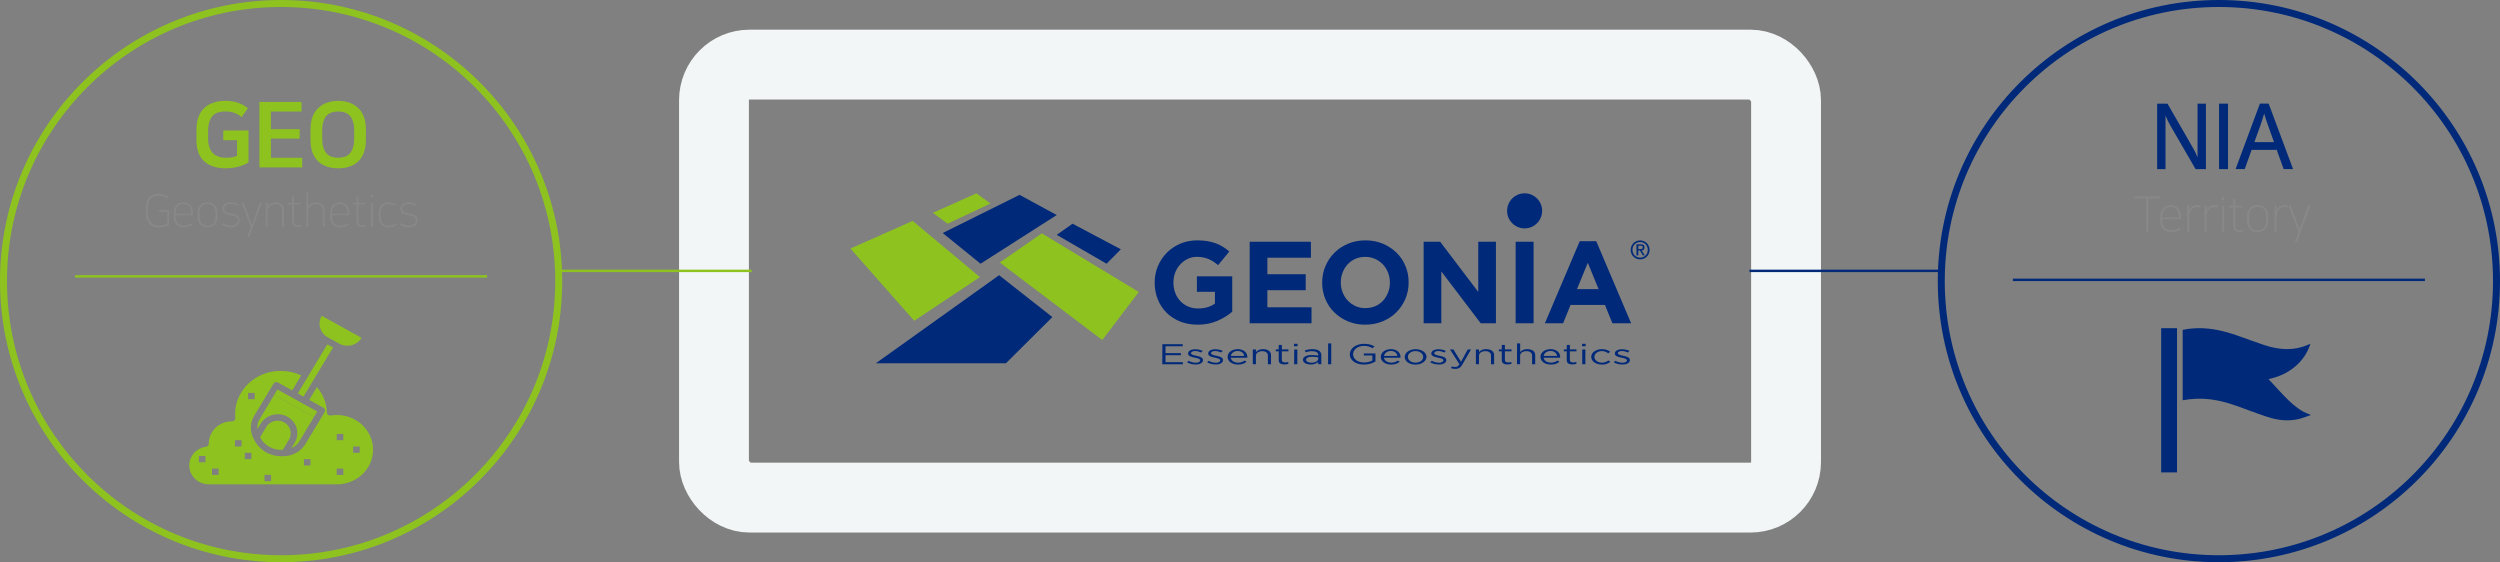 <?xml version="1.0" encoding="UTF-8"?>
<svg id="_레이어_2" data-name="레이어 2" xmlns="http://www.w3.org/2000/svg" viewBox="0 0 715.91 161">
  <rect x="0" y="0" width="715.91" height="161" fill="#808080" stroke="none"/>
  <defs>
    <style>
      .cls-1, .cls-2, .cls-3, .cls-4, .cls-5 {
        fill: none;
      }

      .cls-1, .cls-3 {
        stroke-width: 2px;
      }

      .cls-1, .cls-5 {
        stroke: #002979;
      }

      .cls-2, .cls-3 {
        stroke: #8dc21f;
      }

      .cls-2, .cls-5 {
        stroke-width: .7px;
      }

      .cls-6 {
        fill: #8dc21f;
      }

      .cls-4 {
        stroke: #f2f6f7;
        stroke-miterlimit: 10;
        stroke-width: 20px;
      }

      .cls-7 {
        fill: #002979;
      }

      .cls-8 {
        fill: #888;
      }
    </style>
  </defs>
  <g id="_레이어_1-2" data-name="레이어 1">
    <g>
      <rect class="cls-4" x="204.46" y="18.5" width="307" height="124" rx="10.18" ry="10.18"/>
      <g>
        <polygon class="cls-7" points="332.86 98.57 338.7 98.57 338.7 99.16 333.77 99.16 333.76 101.13 338.17 101.13 338.17 101.71 333.76 101.71 333.76 103.72 338.74 103.72 338.74 104.31 332.84 104.31 332.86 98.57"/>
        <path class="cls-7" d="m342.4,104.38c-.43,0-.86-.05-1.31-.16-.44-.12-.82-.26-1.16-.46l.45-.44c.32.18.65.31,1,.4.35.09.71.15,1.06.15s.66-.06.89-.18c.23-.12.35-.28.35-.49v-.02c0-.1-.04-.19-.12-.27-.08-.08-.19-.14-.33-.2-.14-.06-.3-.11-.48-.15-.18-.05-.36-.09-.56-.13-.23-.05-.47-.1-.7-.16-.23-.06-.45-.13-.63-.21-.19-.09-.34-.2-.46-.33-.12-.13-.18-.29-.18-.49h0c0-.2.05-.36.15-.51.1-.15.24-.28.42-.38.19-.11.4-.19.65-.25.25-.06.52-.09.81-.09.37,0,.74.04,1.12.12.38.09.72.2,1.03.34l-.41.47c-.27-.12-.57-.22-.87-.3-.3-.08-.6-.12-.9-.12-.35,0-.63.06-.84.18-.21.11-.31.25-.31.43v.02c0,.1.04.18.12.26.09.07.2.14.34.19.14.06.3.1.49.15.18.04.38.08.57.13.24.05.46.1.69.17.23.05.43.13.61.23.19.09.33.21.45.34.11.13.16.28.16.48h0c0,.22-.05.4-.16.55-.11.15-.26.29-.45.4-.18.11-.41.2-.67.25-.26.06-.54.08-.84.08"/>
        <path class="cls-7" d="m348.14,104.38c-.43,0-.86-.05-1.3-.16-.44-.12-.83-.26-1.17-.46l.45-.44c.32.18.66.31,1.01.4.35.09.7.15,1.05.15s.66-.06.89-.18c.23-.12.35-.28.35-.49v-.02c0-.1-.04-.19-.12-.27-.08-.08-.19-.14-.33-.2-.14-.06-.3-.11-.48-.15-.18-.05-.37-.09-.56-.13-.23-.05-.46-.1-.69-.16-.23-.06-.45-.13-.63-.21-.19-.09-.35-.2-.46-.33-.12-.13-.18-.29-.18-.49h0c0-.2.05-.36.15-.51.1-.15.24-.28.42-.38.18-.11.4-.19.64-.25.25-.06.52-.09.81-.09.37,0,.75.04,1.12.12.38.09.72.2,1.03.34l-.41.47c-.28-.12-.57-.22-.88-.3-.3-.08-.6-.12-.89-.12-.35,0-.64.06-.84.18-.21.11-.32.25-.32.43v.02c0,.1.04.18.12.26.09.07.2.14.34.19.14.06.31.1.49.15.18.04.38.08.57.13.23.05.46.1.69.17.22.05.43.13.61.23.19.09.33.21.45.34.11.13.17.28.16.48h0c0,.22-.06.4-.16.55-.12.15-.26.29-.45.4-.19.11-.42.2-.67.25-.26.06-.54.08-.84.08"/>
        <path class="cls-7" d="m356.3,101.93c-.02-.19-.08-.37-.17-.53-.09-.17-.21-.33-.37-.46-.16-.13-.34-.23-.57-.31-.23-.08-.49-.12-.78-.12-.25,0-.49.04-.72.11-.22.07-.42.17-.59.3-.17.13-.31.28-.42.45-.11.17-.19.36-.21.56h3.84Zm-3.85.52c.03.22.11.42.23.59.12.17.28.32.47.44.19.12.4.21.64.27.24.07.49.1.75.1.42,0,.77-.06,1.07-.17.3-.11.57-.25.81-.43l.55.36c-.3.24-.64.43-1.03.58-.38.15-.86.21-1.43.21-.41,0-.79-.05-1.15-.15-.36-.11-.68-.26-.95-.45-.27-.2-.48-.43-.64-.7-.15-.27-.23-.57-.23-.9,0-.3.07-.59.21-.87.15-.26.34-.51.6-.7.25-.2.56-.36.91-.47.35-.12.73-.18,1.15-.18.44,0,.83.06,1.18.18.35.12.64.28.87.48.23.2.42.44.54.71.13.27.18.56.18.87v.09s0,.08,0,.13h-4.74Z"/>
        <path class="cls-7" d="m358.77,100.07h.89v.74c.2-.23.46-.43.78-.59.32-.16.74-.24,1.26-.24.36,0,.68.04.96.12.28.09.51.2.71.35.19.15.35.33.45.54.1.21.15.44.15.69v2.63h-.89v-2.47c.01-.39-.14-.71-.42-.93-.28-.23-.69-.35-1.22-.35-.26,0-.49.03-.71.1-.22.06-.41.15-.57.26-.16.12-.29.26-.37.42-.09.17-.14.34-.14.54v2.42h-.89v-4.23Z"/>
        <path class="cls-7" d="m367.85,104.38c-.24,0-.46-.03-.67-.07-.21-.04-.38-.11-.53-.21-.16-.1-.27-.22-.35-.38-.08-.15-.12-.34-.12-.55v-2.56s-.83,0-.83,0v-.55h.83v-1.28h.9v1.28s1.89,0,1.89,0v.55h-1.9v2.47c0,.26.09.45.27.55.18.11.42.16.72.16.16,0,.3-.01.43-.03.13-.02.28-.06.43-.11v.54c-.15.06-.32.11-.49.13-.17.03-.37.04-.58.04"/>
        <path class="cls-7" d="m370.62,100.07h.89v4.23h-.91l.02-4.23Zm-.06-1.62h1.01v.7h-1.02v-.7Z"/>
        <path class="cls-7" d="m375.51,103.88c.28,0,.54-.03.77-.08.24-.05.45-.14.63-.24.18-.1.32-.22.43-.36.11-.14.16-.29.16-.46v-.39c-.22-.05-.47-.09-.76-.13-.28-.04-.6-.05-.98-.05-.55,0-.98.07-1.28.23-.3.15-.46.36-.46.61v.02c0,.13.04.25.12.35.08.1.19.19.33.26.14.07.3.13.48.16.18.04.37.06.57.06m-.18.52c-.28,0-.55-.03-.82-.09-.27-.05-.51-.14-.71-.25-.21-.11-.38-.25-.5-.4-.13-.17-.19-.36-.19-.58h0c0-.24.06-.44.19-.62.13-.17.3-.31.53-.43.23-.12.5-.21.81-.26.31-.06.65-.09,1.03-.09s.72.02,1,.05c.28.04.55.08.82.13v-.13c0-.37-.15-.66-.46-.85-.31-.2-.75-.29-1.31-.29-.35,0-.67.02-.97.08-.29.05-.57.13-.85.22l-.26-.52c.33-.11.66-.2,1.01-.27.34-.06.73-.1,1.17-.1.84,0,1.49.16,1.93.47.41.3.62.72.62,1.25v2.59h-.89v-.63c-.21.18-.48.35-.84.5-.35.15-.79.22-1.31.22"/>
        <polygon class="cls-7" points="380.33 98.33 381.22 98.33 381.21 104.31 380.32 104.31 380.33 98.33"/>
        <path class="cls-7" d="m390.63,104.4c-.64,0-1.21-.07-1.71-.23-.51-.15-.94-.36-1.29-.63-.35-.27-.63-.58-.82-.94-.19-.36-.28-.75-.28-1.15v-.02c0-.39.1-.77.3-1.13.2-.36.47-.67.83-.95.35-.27.78-.49,1.28-.65.5-.16,1.05-.24,1.66-.24.34,0,.65.02.93.05.28.04.54.09.79.14.24.07.47.15.68.24.21.1.42.21.62.33l-.59.49c-.16-.09-.32-.18-.49-.26-.17-.08-.35-.15-.55-.21-.2-.06-.41-.1-.65-.14-.23-.03-.49-.05-.78-.05-.45,0-.86.07-1.24.19-.38.13-.7.3-.97.51-.27.21-.48.46-.64.74-.15.29-.23.59-.23.91v.02c0,.34.07.66.22.95.15.29.36.54.64.76.28.21.61.38,1,.49.4.12.83.18,1.33.18.46,0,.89-.06,1.3-.17.41-.11.75-.25,1.03-.41v-1.42s-2.45,0-2.45,0v-.58h3.33v2.29c-.38.24-.85.45-1.4.62-.55.17-1.17.26-1.85.26"/>
        <path class="cls-7" d="m400.16,101.93c-.02-.19-.08-.37-.17-.53-.09-.17-.21-.33-.37-.46-.16-.13-.35-.23-.57-.31-.23-.08-.49-.12-.78-.12-.26,0-.49.04-.72.11-.22.07-.42.17-.58.3-.17.13-.32.28-.42.45-.12.17-.19.36-.22.56h3.84Zm-3.84.52c.02.22.1.42.23.59.12.17.28.32.47.44.19.12.4.21.64.27.24.07.49.1.75.1.42,0,.77-.06,1.07-.17.3-.11.57-.25.81-.43l.55.36c-.3.24-.64.43-1.03.58-.39.15-.86.21-1.43.21-.4,0-.79-.05-1.15-.15-.36-.11-.67-.26-.95-.45-.27-.2-.48-.43-.64-.7-.16-.27-.23-.57-.23-.9,0-.3.07-.59.21-.87.14-.26.34-.51.6-.7.26-.2.56-.36.91-.47.35-.12.74-.18,1.15-.18.44,0,.83.06,1.18.18.35.12.64.28.87.48.24.2.41.44.54.71.12.27.18.56.18.87v.09s0,.08,0,.13h-4.73Z"/>
        <path class="cls-7" d="m405.36,103.84c.32,0,.62-.05.89-.13.27-.09.5-.2.7-.35.19-.15.34-.32.44-.51.11-.2.16-.41.16-.63v-.02c0-.23-.05-.44-.16-.64-.11-.2-.27-.38-.46-.53-.2-.15-.44-.26-.71-.36-.27-.09-.55-.13-.87-.13s-.62.04-.89.13c-.27.09-.5.2-.68.36-.19.14-.34.32-.45.52-.1.2-.16.41-.16.64h0c0,.24.05.45.16.66.11.2.26.37.46.52.19.15.42.26.69.35.27.09.57.13.88.13m-.02.56c-.45,0-.86-.06-1.24-.17-.38-.12-.7-.28-.98-.47-.27-.2-.49-.44-.64-.7-.15-.27-.22-.55-.22-.85v-.02c0-.3.08-.58.23-.85.15-.26.37-.51.65-.7.27-.21.6-.36.99-.48.38-.12.8-.18,1.25-.18s.87.06,1.25.18c.38.12.7.28.98.47.28.2.5.43.65.69.15.27.23.55.23.85h0c0,.31-.08.6-.24.86-.15.27-.37.5-.65.71-.28.2-.61.36-.99.48-.39.12-.8.17-1.25.17"/>
        <path class="cls-7" d="m412.04,104.38c-.43,0-.87-.05-1.31-.16-.44-.12-.82-.26-1.16-.46l.45-.44c.32.18.66.31,1.01.4.35.09.7.15,1.06.15s.65-.06.89-.18c.23-.12.35-.28.35-.49v-.02c0-.1-.04-.19-.12-.27-.08-.08-.19-.14-.33-.2-.14-.06-.3-.11-.48-.15-.18-.05-.37-.09-.56-.13-.23-.05-.47-.1-.7-.16-.24-.06-.45-.13-.63-.21-.19-.09-.35-.2-.47-.33-.11-.13-.18-.29-.18-.49h0c0-.2.05-.36.15-.51.1-.15.24-.28.43-.38.18-.11.4-.19.64-.25.25-.06.52-.09.81-.09.37,0,.74.04,1.13.12.37.09.71.2,1.02.34l-.4.47c-.27-.12-.57-.22-.87-.3-.3-.08-.6-.12-.9-.12-.35,0-.63.06-.84.18-.21.11-.31.25-.31.43v.02c0,.1.04.18.13.26.08.07.19.14.34.19.14.06.31.1.5.15.18.04.37.08.57.13.23.05.45.1.69.17.22.05.43.13.62.23.18.09.33.21.44.34.11.13.17.28.17.48h0c0,.22-.06.4-.17.55-.11.15-.26.29-.45.4-.19.11-.41.2-.67.25-.26.06-.54.08-.83.08"/>
        <path class="cls-7" d="m416.73,105.64c-.25,0-.47-.02-.67-.06-.19-.03-.4-.09-.59-.15l.3-.5c.14.06.29.1.43.12.14.02.31.04.51.04.27,0,.49-.06.68-.17.18-.11.36-.32.54-.62l-2.7-4.22h.99l2.16,3.53,1.92-3.53h.95l-2.52,4.37c-.25.44-.54.75-.85.93-.31.18-.69.27-1.14.27"/>
        <path class="cls-7" d="m422.64,100.07h.89v.74c.2-.23.46-.43.79-.59.32-.16.74-.24,1.26-.24.36,0,.68.04.97.12.28.09.51.2.71.35.2.15.34.33.45.54.1.21.15.44.15.69v2.63h-.89v-2.47c0-.39-.13-.71-.42-.93-.28-.23-.69-.35-1.23-.35-.25,0-.48.03-.71.1-.22.06-.41.15-.57.26-.16.12-.29.26-.37.42-.09.17-.14.34-.14.54v2.42h-.89v-4.23Z"/>
        <path class="cls-7" d="m431.74,104.38c-.24,0-.46-.03-.67-.07-.21-.04-.38-.11-.54-.21-.15-.1-.27-.22-.35-.38-.09-.15-.12-.34-.12-.55v-2.56s-.83,0-.83,0v-.55h.83v-1.28h.89v1.28s1.89,0,1.89,0v.55h-1.89v2.47c0,.26.09.45.26.55.19.11.43.16.73.16.16,0,.3-.01.44-.03.13-.02.28-.06.43-.11v.54c-.16.06-.32.11-.5.13-.17.03-.36.04-.58.04"/>
        <path class="cls-7" d="m434.43,98.33h.89v2.48c.19-.23.45-.43.78-.59.32-.16.74-.24,1.26-.24.36,0,.68.04.96.12.28.09.52.2.71.35.2.15.35.33.45.54.1.21.15.44.15.69v2.63h-.9v-2.47c0-.39-.13-.71-.42-.93-.29-.23-.69-.35-1.22-.35-.25,0-.49.03-.71.1-.22.06-.41.15-.57.26-.16.12-.28.26-.37.42-.09.16-.13.34-.13.54v2.42h-.9l.02-5.98Z"/>
        <path class="cls-7" d="m445.89,101.93c-.02-.19-.08-.37-.17-.53-.1-.17-.22-.33-.38-.46-.16-.13-.35-.23-.57-.31-.23-.08-.48-.12-.78-.12-.26,0-.49.04-.71.11-.23.07-.42.17-.59.3-.17.13-.31.28-.43.45-.11.17-.18.36-.21.56h3.84Zm-3.84.52c.03.22.1.42.22.59.12.17.28.32.47.44.19.12.4.21.64.27.24.07.49.1.75.1.42,0,.78-.06,1.07-.17.3-.11.57-.25.82-.43l.55.36c-.3.24-.64.43-1.02.58-.39.15-.87.21-1.43.21-.41,0-.79-.05-1.16-.15-.36-.11-.68-.26-.95-.45-.27-.2-.48-.43-.63-.7-.16-.27-.24-.57-.24-.9,0-.3.07-.59.21-.87.14-.26.35-.51.6-.7.25-.2.56-.36.91-.47.35-.12.73-.18,1.15-.18s.83.06,1.17.18c.35.12.64.28.88.48.23.2.41.44.53.71.12.27.19.56.18.87v.09s0,.08-.01.13h-4.73Z"/>
        <path class="cls-7" d="m450.34,104.38c-.24,0-.46-.03-.67-.07-.21-.04-.38-.11-.53-.21-.16-.1-.27-.22-.35-.38-.08-.15-.13-.34-.13-.55v-2.56s-.83,0-.83,0v-.55h.84v-1.28h.89v1.28h1.89v.55h-1.9v2.47c0,.26.09.45.27.55.19.11.43.16.73.16.15,0,.3-.01.43-.03.14-.02.28-.06.43-.11v.54c-.15.06-.31.11-.49.13-.18.03-.37.04-.59.04"/>
        <path class="cls-7" d="m453.1,100.07h.89v4.23h-.9v-4.23Zm-.05-1.62h1.02v.7h-1.02v-.7Z"/>
        <path class="cls-7" d="m458.73,104.4c-.44,0-.85-.06-1.22-.17-.37-.12-.69-.28-.97-.47-.27-.2-.48-.44-.64-.7-.15-.27-.23-.56-.23-.85v-.02c0-.3.08-.58.23-.85.15-.26.37-.51.64-.7.28-.21.6-.36.97-.48.37-.12.78-.18,1.22-.18.28,0,.55.02.77.06.23.04.44.09.64.16.19.07.37.15.53.24.16.09.31.19.45.3l-.59.44c-.24-.18-.49-.33-.78-.45-.28-.13-.62-.19-1.03-.19-.3,0-.58.04-.84.13-.26.08-.49.2-.68.35-.19.15-.34.32-.46.52-.11.2-.16.41-.16.65h0c0,.24.05.45.16.66.11.2.26.37.46.52.2.15.42.27.69.35.26.09.56.13.88.13.38,0,.72-.06,1.02-.18.3-.12.57-.27.8-.45l.57.38c-.3.24-.64.44-1.02.59-.38.16-.85.23-1.41.23"/>
        <path class="cls-7" d="m464.6,104.38c-.43,0-.87-.05-1.31-.16-.44-.12-.82-.26-1.16-.46l.45-.44c.32.18.66.31,1.01.4.35.09.7.15,1.06.15s.66-.06.89-.18c.23-.12.35-.28.35-.49v-.02c0-.1-.04-.19-.13-.27-.08-.08-.19-.14-.33-.2-.14-.06-.3-.11-.47-.15-.18-.05-.37-.09-.57-.13-.23-.05-.46-.1-.7-.16-.23-.06-.45-.13-.63-.21-.19-.09-.34-.2-.46-.33-.12-.13-.17-.29-.17-.49h0c0-.2.05-.36.15-.51.1-.15.24-.28.42-.38.18-.11.4-.19.65-.25.25-.06.52-.09.81-.09.37,0,.75.04,1.13.12.37.09.72.2,1.03.34l-.41.47c-.28-.12-.57-.22-.87-.3-.3-.08-.6-.12-.89-.12-.35,0-.64.06-.84.18-.21.11-.31.25-.31.43v.02c0,.1.04.18.13.26.08.07.2.14.33.19.15.06.31.1.49.15.19.04.38.08.57.13.23.05.46.1.69.17.23.05.44.13.62.23.19.09.33.21.44.34.11.13.17.28.17.48h0c0,.22-.06.4-.17.55-.11.15-.26.29-.45.4-.19.11-.42.2-.67.25-.26.06-.54.08-.83.08"/>
        <polygon class="cls-7" points="250.81 104.03 288.06 104.03 301.36 90.8 286.1 78.81 250.81 104.03"/>
        <polygon class="cls-7" points="269.96 66.73 280.79 75.52 302.61 61.58 291.96 55.8 269.96 66.73"/>
        <polygon class="cls-7" points="302.61 67.26 316.88 75.52 320.97 71.39 307.13 64.06 302.61 67.26"/>
        <polygon class="cls-6" points="261.36 63.26 280.61 79.35 261.8 91.87 243.53 71.17 261.36 63.26"/>
        <polygon class="cls-6" points="267.13 60.95 271.38 64.06 283.62 58.29 279.63 55.36 267.13 60.95"/>
        <polygon class="cls-6" points="298.35 66.82 286.29 75.17 315.65 97.38 326.11 83.61 298.35 66.82"/>
        <path class="cls-7" d="m469.15,71.32h.62c.4,0,.65-.08.65-.49,0-.36-.25-.47-.65-.47h-.62v.96Zm-.52-1.36h1.22c.73,0,1.09.29,1.09.89,0,.51-.33.88-.83.88l.91,1.41h-.54l-.88-1.41h-.45v1.41h-.52v-3.18Zm1.04,3.82c1.24,0,2.19-.95,2.19-2.23s-.95-2.23-2.19-2.23-2.19.95-2.19,2.23.96,2.23,2.19,2.23m0-4.94c1.5,0,2.71,1.21,2.71,2.72s-1.21,2.71-2.71,2.71-2.71-1.21-2.71-2.71,1.21-2.72,2.71-2.72"/>
        <path class="cls-7" d="m342.92,92.97c-1.82,0-3.48-.31-4.98-.9-1.49-.6-2.78-1.44-3.86-2.5-1.07-1.07-1.92-2.33-2.51-3.8-.6-1.46-.91-3.07-.91-4.8v-.07c0-1.67.31-3.23.92-4.68.61-1.46,1.46-2.74,2.55-3.84,1.09-1.1,2.38-1.96,3.86-2.6,1.49-.63,3.12-.95,4.89-.95,1.05,0,2,.07,2.85.22.86.14,1.65.35,2.38.61.74.27,1.42.6,2.07,1,.64.4,1.27.85,1.86,1.36l-3.22,3.91c-.45-.38-.89-.71-1.34-1.01-.45-.29-.91-.53-1.39-.74-.48-.2-.99-.35-1.54-.46-.56-.11-1.17-.17-1.83-.17-.93,0-1.8.2-2.61.59-.82.39-1.52.92-2.13,1.58-.61.65-1.09,1.42-1.43,2.3-.35.88-.52,1.82-.52,2.83v.06c0,1.08.17,2.06.52,2.97.34.9.83,1.68,1.46,2.35.64.67,1.37,1.18,2.23,1.55.85.37,1.8.56,2.85.56,1.91,0,3.51-.47,4.82-1.41v-3.36h-5.16v-4.44h10.12v10.14c-1.2,1.03-2.62,1.9-4.28,2.62-1.65.72-3.54,1.09-5.67,1.09"/>
        <polygon class="cls-7" points="357.86 69.23 375.4 69.23 375.4 73.8 362.93 73.8 362.93 78.53 373.91 78.53 373.91 83.1 362.93 83.1 362.93 88 375.57 88 375.57 92.57 357.86 92.57 357.86 69.23"/>
        <path class="cls-7" d="m391.01,88.23c1.02,0,1.97-.19,2.84-.56.86-.38,1.6-.9,2.21-1.57.61-.67,1.09-1.44,1.43-2.32.35-.87.52-1.81.52-2.81v-.07c0-1-.17-1.94-.52-2.83-.35-.89-.83-1.67-1.46-2.34-.63-.66-1.38-1.19-2.25-1.58-.87-.39-1.81-.59-2.83-.59s-1.99.19-2.85.57c-.85.38-1.58.9-2.19,1.57-.61.67-1.08,1.44-1.43,2.32-.34.87-.52,1.81-.52,2.82v.06c0,1,.17,1.94.52,2.83.35.89.83,1.67,1.47,2.34.63.66,1.38,1.19,2.23,1.59.86.39,1.8.58,2.85.58m-.06,4.74c-1.8,0-3.45-.32-4.96-.95-1.51-.64-2.81-1.5-3.91-2.57-1.1-1.08-1.95-2.34-2.56-3.8-.61-1.46-.92-3.02-.92-4.69v-.07c0-1.67.31-3.23.93-4.68.62-1.46,1.48-2.74,2.58-3.84,1.09-1.1,2.4-1.96,3.92-2.6,1.51-.63,3.18-.95,4.97-.95s3.45.32,4.97.95c1.51.64,2.81,1.5,3.91,2.57,1.1,1.08,1.96,2.34,2.57,3.8.61,1.46.91,3.02.91,4.69v.06c0,1.67-.3,3.23-.93,4.69-.62,1.45-1.48,2.74-2.58,3.83-1.1,1.1-2.41,1.97-3.93,2.6-1.53.63-3.18.95-4.97.95"/>
        <polyline class="cls-7" points="407.68 92.57 407.68 69.23 412.41 69.23 423.32 83.6 423.32 69.23 428.38 69.23 428.38 92.57 424.02 92.57 412.74 77.73 412.74 92.57 407.68 92.57"/>
        <rect class="cls-7" x="434.03" y="69.23" width="5.13" height="23.34"/>
        <path class="cls-7" d="m457.78,82.8l-3.09-7.56-3.1,7.56h6.19Zm-5.39-13.73h4.72l9.98,23.5h-5.36l-2.13-5.24h-9.85l-2.13,5.24h-5.22l9.98-23.5Z"/>
        <path class="cls-7" d="m441.61,60.38c0,2.77-2.24,5.02-5.01,5.02s-5.02-2.25-5.02-5.02,2.25-5.02,5.02-5.02,5.01,2.25,5.01,5.02"/>
      </g>
      <g>
        <g>
          <path class="cls-6" d="m70.98,31l-1.79,2.55c-1.38-1.22-3.04-1.64-4.6-1.64-2.89,0-4.99,1.07-4.99,5.82v1.92c0,4.08,2.16,5.54,5.2,5.54,1.22,0,2.13-.18,3.07-.55v-4.5h-3.93v-2.78h7.23v9.13c-1.66,1.12-4.29,1.71-6.53,1.71-4.76,0-8.37-2.29-8.37-7.88v-3.36c0-5.62,3.51-8.09,8.32-8.09,2.21,0,4.47.55,6.4,2.11Z"/>
          <path class="cls-6" d="m86.35,29.18v2.76h-8.76v5.04h8.22v2.71h-8.22v5.49h8.95v2.76h-12.25v-18.75h12.06Z"/>
          <path class="cls-6" d="m104.78,37v3.09c0,5.9-3.61,8.11-7.93,8.11s-7.93-2.21-7.93-8.11v-3.09c0-5.8,3.69-8.11,7.93-8.11s7.93,2.31,7.93,8.11Zm-3.35,2.68v-2.26c0-4.32-2.03-5.49-4.58-5.49s-4.58,1.17-4.58,5.49v2.26c0,4.32,2.08,5.49,4.58,5.49s4.58-1.17,4.58-5.49Z"/>
        </g>
        <g>
          <path class="cls-8" d="m47.88,60.67h-2.34v-.54h2.9v4.21c-.38.34-1.44.81-2.96.81-2.63,0-3.74-1.78-3.74-4.46v-1c0-2.57,1.26-4.2,3.59-4.2,1.21,0,2.24.36,2.92.87l-.31.44c-.77-.52-1.5-.77-2.61-.77-1.89,0-3,1.37-3,3.5v1.3c0,2.46,1.14,3.77,3.19,3.77.9,0,1.85-.21,2.38-.58v-3.34Z"/>
          <path class="cls-8" d="m54.86,63.92l.27.42c-.48.4-1.38.77-2.5.77-1.98,0-2.89-1.34-2.89-3.12v-.99c0-1.82,1.07-3.07,2.78-3.07,1.83,0,2.76,1.29,2.76,3.2v.52h-4.99v.25c0,1.78.88,2.72,2.33,2.72.97,0,1.77-.3,2.24-.69Zm-4.56-2.86v.13h4.45c0-1.82-.77-2.77-2.21-2.77s-2.24,1-2.24,2.64Z"/>
          <path class="cls-8" d="m62.28,61.06v.91c0,1.98-1.05,3.13-2.85,3.13s-2.85-1.16-2.85-3.13v-.91c0-1.99,1.05-3.13,2.85-3.13s2.85,1.16,2.85,3.13Zm-.56.91v-.91c0-1.79-.88-2.65-2.29-2.65s-2.29.86-2.29,2.65v.91c0,1.79.88,2.65,2.29,2.65s2.29-.86,2.29-2.65Z"/>
          <path class="cls-8" d="m68.08,63.27v-.17c0-.92-.52-1.16-2.18-1.47-1.3-.25-2.22-.68-2.22-1.77v-.21c0-.95.82-1.73,2.4-1.73,1.09,0,1.88.31,2.31.64l-.23.4c-.7-.43-1.27-.54-2.13-.54-1.17,0-1.82.48-1.82,1.25v.17c0,.85.84,1.11,1.95,1.31,1.72.33,2.42.68,2.42,1.91v.23c0,1.18-1.2,1.81-2.5,1.81-1.07,0-1.99-.36-2.57-.81l.27-.44c.64.46,1.48.75,2.25.75,1.33,0,2.05-.64,2.05-1.34Z"/>
          <path class="cls-8" d="m74.38,58.07h.6l-3.61,9.79-.52-.18.97-2.59-2.61-7.02h.59l2.34,6.32,2.25-6.32Z"/>
          <path class="cls-8" d="m81.33,65h-.56v-4.6c0-1.21-.52-1.96-1.94-1.96-1.5,0-2.18,1.24-2.18,1.86v4.71h-.56v-6.93h.55v1.07c.25-.48.99-1.21,2.29-1.21,1.74,0,2.41,1.1,2.41,2.3v4.77Z"/>
          <path class="cls-8" d="m83.64,58.54h-1.21v-.47h1.21v-1.79h.56v1.79h1.96v.47h-1.96v4.47c0,1.03.18,1.56,1.07,1.56.4,0,.7-.05,1.03-.14l.09.46c-.26.09-.75.17-1.07.17-.96,0-1.68-.29-1.68-1.9v-4.62Z"/>
          <path class="cls-8" d="m92.96,65h-.56v-4.6c0-1.21-.52-1.96-1.94-1.96-1.5,0-2.18,1.24-2.18,1.86v4.71h-.56v-9.83h.56v3.96c.25-.48.97-1.21,2.27-1.21,1.74,0,2.41,1.1,2.41,2.3v4.77Z"/>
          <path class="cls-8" d="m99.64,63.92l.27.42c-.48.4-1.38.77-2.5.77-1.98,0-2.89-1.34-2.89-3.12v-.99c0-1.82,1.07-3.07,2.78-3.07,1.83,0,2.76,1.29,2.76,3.2v.52h-4.99v.25c0,1.78.88,2.72,2.33,2.72.97,0,1.77-.3,2.24-.69Zm-4.56-2.86v.13h4.45c0-1.82-.77-2.77-2.21-2.77s-2.24,1-2.24,2.64Z"/>
          <path class="cls-8" d="m102.1,58.54h-1.21v-.47h1.21v-1.79h.56v1.79h1.96v.47h-1.96v4.47c0,1.03.18,1.56,1.07,1.56.4,0,.7-.05,1.03-.14l.09.46c-.26.09-.75.17-1.07.17-.96,0-1.68-.29-1.68-1.9v-4.62Z"/>
          <path class="cls-8" d="m106.82,55.8v.77h-.66v-.77h.66Zm-.05,2.28v6.93h-.56v-6.93h.56Z"/>
          <path class="cls-8" d="m113.42,58.58l-.25.43c-.64-.43-1.27-.57-1.96-.57-1.47,0-2.21,1.04-2.21,2.55v.99c0,1.56.73,2.63,2.26,2.63.98,0,1.66-.3,2.13-.69l.27.43c-.48.4-1.3.77-2.42.77-1.69,0-2.81-1.04-2.81-3.15v-.94c0-1.87,1.01-3.09,2.77-3.09.8,0,1.62.21,2.21.65Z"/>
          <path class="cls-8" d="m119.04,63.27v-.17c0-.92-.52-1.16-2.18-1.47-1.3-.25-2.22-.68-2.22-1.77v-.21c0-.95.82-1.73,2.41-1.73,1.09,0,1.88.31,2.31.64l-.23.4c-.7-.43-1.27-.54-2.13-.54-1.17,0-1.82.48-1.82,1.25v.17c0,.85.84,1.11,1.95,1.31,1.72.33,2.42.68,2.42,1.91v.23c0,1.18-1.2,1.81-2.5,1.81-1.07,0-1.99-.36-2.57-.81l.27-.44c.64.46,1.48.75,2.25.75,1.33,0,2.05-.64,2.05-1.34Z"/>
        </g>
        <line class="cls-2" x1="21.5" y1="79.14" x2="139.5" y2="79.14"/>
        <polygon class="cls-6" points="86.09 113.13 86.9 113.58 95.36 99.51 94.55 99.06 93.73 98.61 85.27 112.68 86.09 113.13"/>
        <path class="cls-6" d="m60.71,134.18h1.88v1.81h-1.88v-1.81Zm6.58-8.12h1.88v1.8h-1.88v-1.8Zm2.82,3.61h1.88v1.8h-1.88v-1.8Zm.94-17.15h1.88v1.8h-1.88v-1.8Zm4.7,23.47h1.88v1.8h-1.88v-1.8Zm11.28-4.51h1.88v1.81h-1.88v-1.81Zm9.4,2.71h1.88v1.81h-1.88v-1.81Zm0-9.93h1.88v1.8h-1.88v-1.8Zm4.7,3.61h1.88v1.8h-1.88v-1.8Zm-42.29,4.51h-1.88v-1.8h1.88v1.8Zm.14-4.45c-2.91.43-4.98,2.92-4.77,5.74.21,2.82,2.64,5,5.58,5.03h37.3c.07-.02.14-.04.21-.04,3.8-.28,7.13-2.55,8.66-5.9,1.53-3.35,1.02-7.24-1.34-10.12-2.36-2.88-6.17-4.28-9.92-3.64-.27.04-.54-.03-.75-.19-.21-.17-.34-.41-.34-.68-.07-2.67-1.08-5.25-2.85-7.3l-2.21,3.67,4.07,2.26c.45.25.6.8.35,1.23l-5.64,9.38c-1.44,2.15-3.97,3.4-6.63,3.28-1.56.01-3.09-.36-4.45-1.09-1.8-1.04-3.17-2.64-3.88-4.53-.8-1.88-.69-4,.32-5.78l5.64-9.38c.26-.43.83-.58,1.28-.33l4.07,2.26,2.59-4.31c-1.81-.83-3.78-1.26-5.79-1.27-7.13-.11-13.02,5.34-13.16,12.19,0,.42.02.84.07,1.26.03.25-.06.51-.23.7-.21.21-.51.32-.81.29-3.62.02-6.55,2.84-6.55,6.32,0,.46-.33.87-.8.96"/>
        <polygon class="cls-6" points="90.85 117.85 86.78 115.6 85.15 114.69 79.45 111.54 78.51 113.1 89.9 119.42 90.85 117.85"/>
        <path class="cls-6" d="m81.39,120.95c-1.8-1-4.1-.41-5.14,1.32l-1.77,2.94c1.19,2.37,3.77,3.81,6.51,3.61l1.77-2.94c1.03-1.73.42-3.93-1.38-4.93"/>
        <path class="cls-6" d="m92.14,90.43c-1.3,2.16-.53,4.92,1.72,6.16l3.26,1.81c2.25,1.25,5.12.51,6.42-1.65l-11.39-6.32Z"/>
        <path class="cls-6" d="m78.51,113.1l-.94,1.56-3.29,5.47c-.48.83-.67,1.78-.55,2.72l.89-1.49c1-1.69,2.87-2.73,4.89-2.74,2.02,0,3.89,1.03,4.9,2.72,1.01,1.68,1,3.76-.02,5.44l-.9,1.51c.91-.37,1.68-1.02,2.19-1.84l3.29-5.47.94-1.57-11.39-6.32Z"/>
        <circle class="cls-3" cx="80.5" cy="80.5" r="79.5"/>
      </g>
      <g>
        <path class="cls-7" d="m620.69,29.68l7.28,12.64c.36.62.88,1.61,1.33,2.73v-15.37h2.39v18.75h-2.96l-7.28-12.58c-.39-.7-.88-1.64-1.33-2.76v15.34h-2.39v-18.75h2.96Z"/>
        <path class="cls-7" d="m638.03,29.68v18.75h-2.57v-18.75h2.57Z"/>
        <path class="cls-7" d="m656.65,48.42h-2.7l-1.98-5.51h-7.18l-1.98,5.51h-2.62l6.97-18.75h2.5l6.99,18.75Zm-11.08-7.72h5.62l-1.56-4.39c-.57-1.56-.73-2.05-1.25-3.77-.52,1.74-.68,2.21-1.22,3.77l-1.59,4.39Z"/>
        <path class="cls-8" d="m614.6,66.35v-9.53h-3.36v-.57h7.34v.57h-3.36v9.53h-.62Z"/>
        <path class="cls-8" d="m624.12,65.19l.29.45c-.52.43-1.48.83-2.69.83-2.13,0-3.11-1.44-3.11-3.36v-1.06c0-1.96,1.15-3.31,3-3.31,1.97,0,2.97,1.39,2.97,3.45v.56h-5.38v.27c0,1.92.95,2.93,2.51,2.93,1.05,0,1.91-.32,2.41-.74Zm-4.92-3.08v.14h4.79c0-1.96-.83-2.98-2.38-2.98s-2.41,1.08-2.41,2.84Z"/>
        <path class="cls-8" d="m629.98,59.46c-.24-.08-.53-.14-.9-.14-1.43,0-2.14,1.2-2.14,2.83v4.2h-.6v-7.47h.59v1.44c.27-.8,1-1.6,2.2-1.6.42,0,.74.06,1.04.17l-.18.56Z"/>
        <path class="cls-8" d="m634.95,59.46c-.24-.08-.53-.14-.9-.14-1.43,0-2.14,1.2-2.14,2.83v4.2h-.6v-7.47h.59v1.44c.27-.8.99-1.6,2.2-1.6.42,0,.74.06,1.04.17l-.18.56Z"/>
        <path class="cls-8" d="m636.98,56.43v.83h-.71v-.83h.71Zm-.06,2.45v7.47h-.6v-7.47h.6Z"/>
        <path class="cls-8" d="m639.51,59.39h-1.3v-.5h1.3v-1.93h.6v1.93h2.12v.5h-2.12v4.82c0,1.11.2,1.68,1.15,1.68.43,0,.76-.06,1.11-.15l.1.49c-.28.1-.81.18-1.15.18-1.04,0-1.81-.31-1.81-2.05v-4.97Z"/>
        <path class="cls-8" d="m649.57,62.11v.98c0,2.13-1.13,3.38-3.07,3.38s-3.07-1.25-3.07-3.38v-.98c0-2.14,1.13-3.38,3.07-3.38s3.07,1.25,3.07,3.38Zm-.6.98v-.98c0-1.93-.95-2.86-2.46-2.86s-2.47.92-2.47,2.86v.98c0,1.93.95,2.86,2.47,2.86s2.46-.92,2.46-2.86Z"/>
        <path class="cls-8" d="m654.99,59.46c-.24-.08-.53-.14-.9-.14-1.43,0-2.14,1.2-2.14,2.83v4.2h-.6v-7.47h.59v1.44c.27-.8,1-1.6,2.2-1.6.42,0,.74.06,1.04.17l-.18.56Z"/>
        <path class="cls-8" d="m660.97,58.88h.64l-3.89,10.55-.56-.2,1.05-2.79-2.82-7.56h.63l2.52,6.81,2.42-6.81Z"/>
        <path class="cls-7" d="m625.04,114.62v-20.15c1.44-.32,2.9-.46,4.37-.49,3.86-.07,7.54.81,11.13,2.06,2.62.91,5.22,1.89,7.85,2.77,2.1.7,4.26,1.14,6.5,1.16,2.09.02,4.08-.4,5.98-1.21.22-.09.43-.19.76-.33-.89,2.7-2.38,4.9-4.55,6.67-2.15,1.75-4.64,2.87-7.46,3.46,1.12,1.22,2.19,2.39,3.27,3.54,1.59,1.7,3.19,3.38,5.09,4.76.56.41,1.15.79,1.77,1.11.62.32,1.28.55,2.04.86-1.09.37-2.1.78-3.15,1.07-3.18.85-6.32.48-9.37-.52-2.94-.96-5.82-2.1-8.73-3.13-2.9-1.03-5.86-1.81-8.96-2.02-2.13-.15-4.23-.02-6.33.36-.06.01-.13.01-.22.02"/>
        <rect class="cls-7" x="618.88" y="93.98" width="4.54" height="41.3"/>
        <line class="cls-5" x1="576.41" y1="80.14" x2="694.41" y2="80.14"/>
        <circle class="cls-1" cx="635.41" cy="80.5" r="79.5"/>
      </g>
      <line class="cls-2" x1="160" y1="77.57" x2="215.25" y2="77.57"/>
      <line class="cls-5" x1="501" y1="77.57" x2="556.25" y2="77.57"/>
    </g>
  </g>
</svg>
